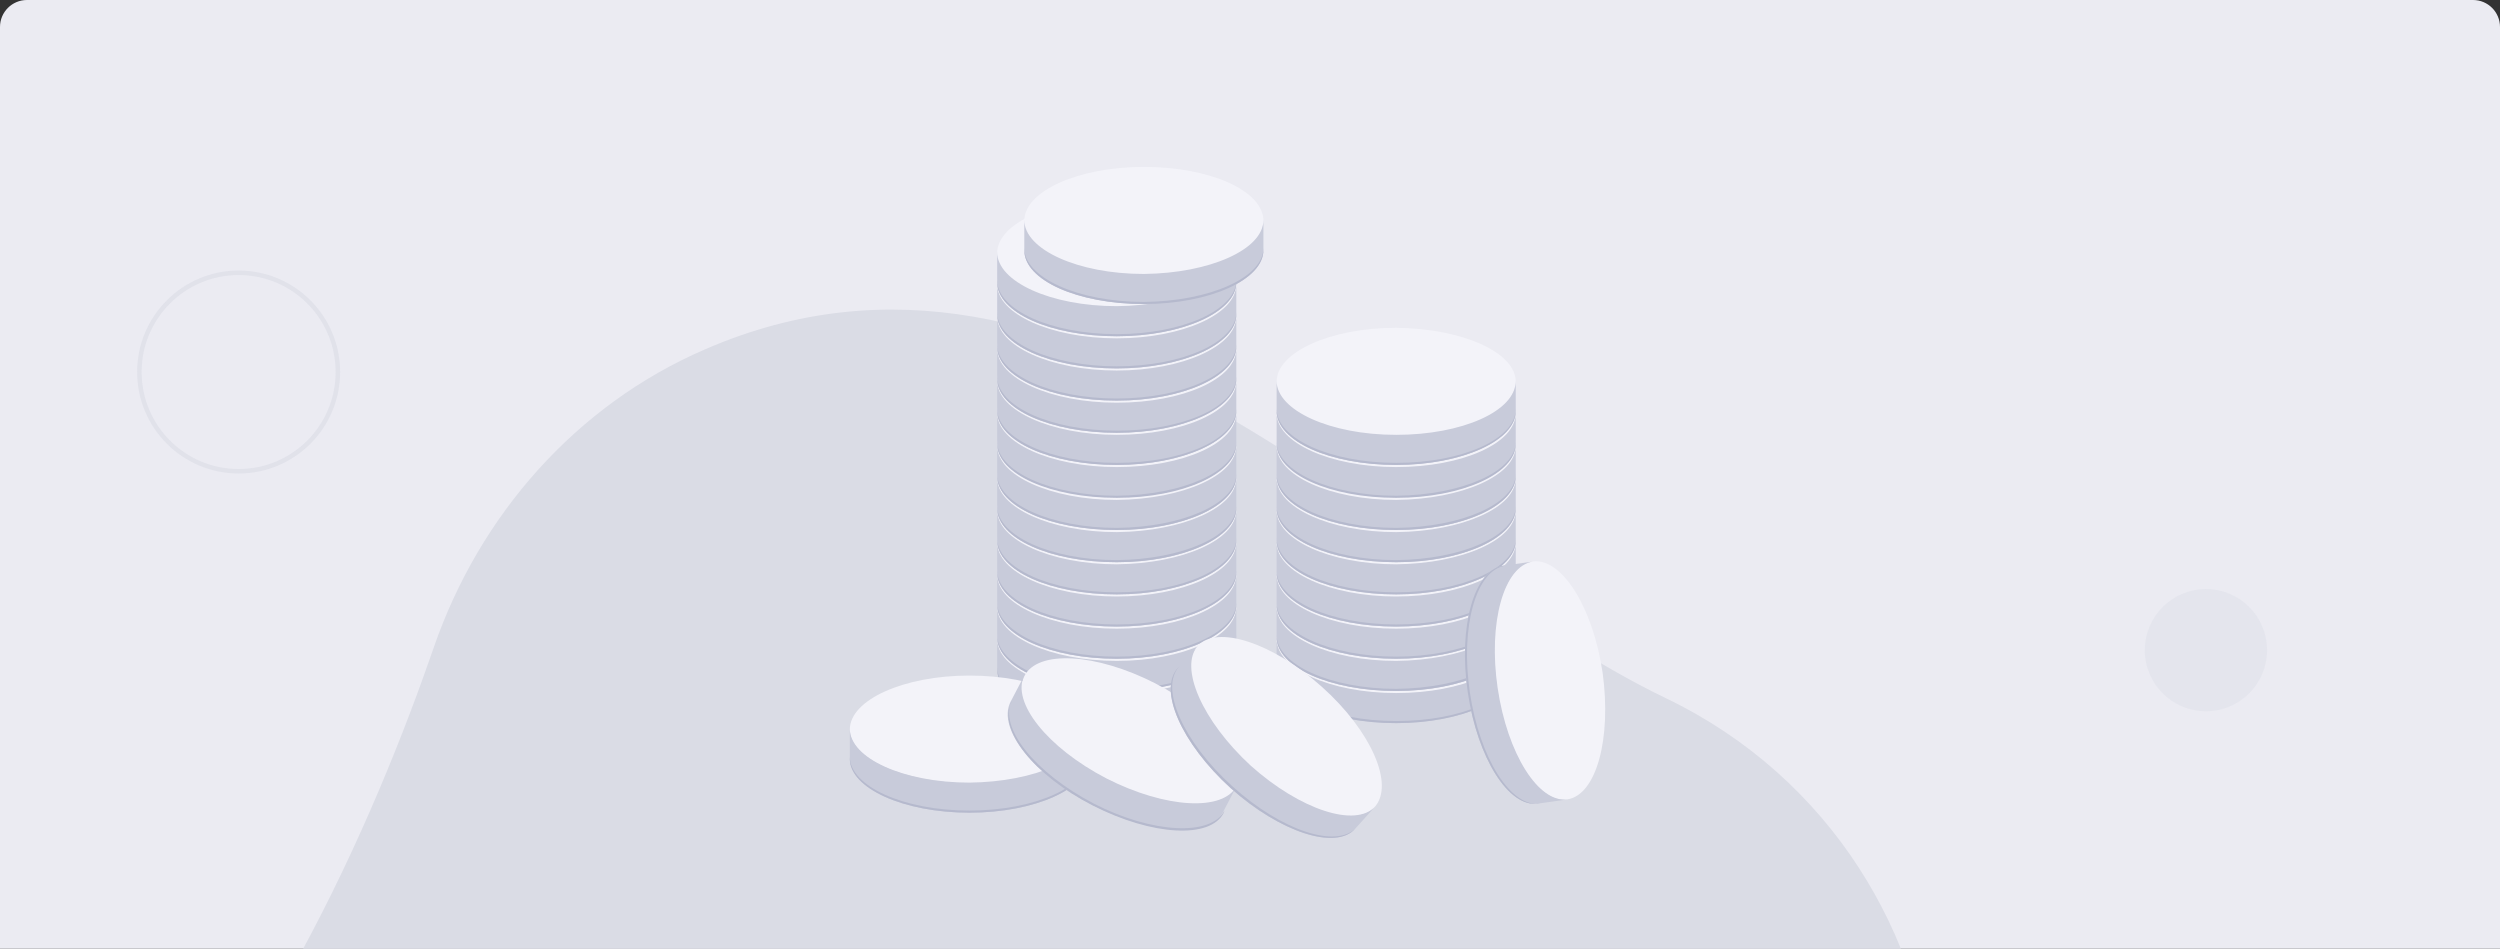 <svg width="556" height="211" viewBox="0 0 556 211" fill="none" xmlns="http://www.w3.org/2000/svg">
<rect x="0" y="0" width="556" height="211" fill="#333333" stroke="none"/>
<g clip-path="url(#clip0_1022_3705)">
<path d="M0 6C0 2.686 2.686 0 6 0H550C553.314 0 556 2.686 556 6V211H0V6Z" fill="#EBEBF2"/>
<path d="M156.81 77.69C128.134 90.058 106.617 114.587 96.467 144.011C83.725 180.908 57.041 244.118 14.61 280.032C-47.957 332.848 42.967 438.031 155.995 369.456C269.022 300.881 317.107 355.449 384.069 326.185C451.032 296.922 444.794 191.01 370.495 155.283C308.501 125.474 239.743 41.67 156.81 77.69Z" fill="#DADCE5"/>
<path opacity="0.41" d="M490.598 158.193C498.108 158.193 504.196 152.106 504.196 144.597C504.196 137.087 498.108 131 490.598 131C483.088 131 477 137.087 477 144.597C477 152.106 483.088 158.193 490.598 158.193Z" fill="#DADCE5"/>
<path opacity="0.64" d="M53.072 104.808C65.262 104.808 75.143 94.927 75.143 82.738C75.143 70.549 65.262 60.668 53.072 60.668C40.882 60.668 31 70.549 31 82.738C31 94.927 40.882 104.808 53.072 104.808Z" stroke="#DADCE5" stroke-miterlimit="10"/>
<path d="M274.954 142.308C274.954 148.843 263.05 154.289 248.363 154.289C233.677 154.289 221.773 148.999 221.773 142.308C221.773 135.772 233.677 130.326 248.363 130.326C263.05 130.482 274.954 135.772 274.954 142.308Z" fill="#F3F3F9"/>
<path d="M274.954 142.152V148.843C274.954 155.379 263.05 160.825 248.363 160.825C233.677 160.825 221.773 155.534 221.773 148.843V142.152C221.773 148.688 233.677 154.134 248.363 154.134C263.05 154.134 274.954 148.843 274.954 142.152Z" fill="#C8CBDA"/>
<path d="M274.954 148.377V148.844C274.954 155.379 263.05 160.825 248.363 160.825C233.677 160.825 221.773 155.535 221.773 148.844V148.377C221.773 154.912 233.677 160.358 248.363 160.358C263.05 160.358 274.954 155.068 274.954 148.377Z" fill="#B5B9CD"/>
<path d="M337.102 142.308C337.102 148.843 325.198 154.289 310.512 154.289C295.826 154.289 283.922 148.999 283.922 142.308C283.922 135.772 295.826 130.326 310.512 130.326C325.198 130.482 337.102 135.772 337.102 142.308Z" fill="#F3F3F9"/>
<path d="M337.101 142.152V148.843C337.101 155.379 325.197 160.825 310.511 160.825C295.825 160.825 283.921 155.534 283.921 148.843V142.152C283.921 148.688 295.825 154.134 310.511 154.134C325.197 154.134 337.101 148.843 337.101 142.152Z" fill="#C8CBDA"/>
<path d="M337.101 148.377V148.844C337.101 155.379 325.197 160.825 310.511 160.825C295.825 160.825 283.921 155.535 283.921 148.844V148.377C283.921 154.912 295.825 160.358 310.511 160.358C325.197 160.358 337.101 155.068 337.101 148.377Z" fill="#B5B9CD"/>
<path d="M337.102 135.001C337.102 141.536 325.198 146.982 310.512 146.982C295.826 146.982 283.922 141.692 283.922 135.001C283.922 128.466 295.826 123.02 310.512 123.02C325.198 123.175 337.102 128.466 337.102 135.001Z" fill="#F3F3F9"/>
<path d="M337.101 135.002V141.693C337.101 148.228 325.197 153.674 310.511 153.674C295.825 153.674 283.921 148.384 283.921 141.693V135.002C283.921 141.537 295.825 146.983 310.511 146.983C325.197 146.828 337.101 141.537 337.101 135.002Z" fill="#C8CBDA"/>
<path d="M337.101 141.223V141.689C337.101 148.225 325.197 153.671 310.511 153.671C295.825 153.671 283.921 148.38 283.921 141.689V141.223C283.921 147.758 295.825 153.204 310.511 153.204C325.197 153.049 337.101 147.758 337.101 141.223Z" fill="#B5B9CD"/>
<path d="M337.102 127.991C337.102 134.527 325.198 139.973 310.512 139.973C295.826 139.973 283.922 134.682 283.922 127.991C283.922 121.456 295.826 116.01 310.512 116.01C325.198 116.01 337.102 121.456 337.102 127.991Z" fill="#F3F3F9"/>
<path d="M337.101 127.836V134.527C337.101 141.062 325.197 146.508 310.511 146.508C295.825 146.508 283.921 141.218 283.921 134.527V127.836C283.921 134.371 295.825 139.817 310.511 139.817C325.197 139.817 337.101 134.371 337.101 127.836Z" fill="#C8CBDA"/>
<path d="M337.101 134.055V134.521C337.101 141.057 325.197 146.503 310.511 146.503C295.825 146.503 283.921 141.212 283.921 134.521V134.055C283.921 140.59 295.825 146.036 310.511 146.036C325.197 146.036 337.101 140.59 337.101 134.055Z" fill="#B5B9CD"/>
<path d="M337.102 120.835C337.102 127.37 325.198 132.816 310.512 132.816C295.826 132.816 283.922 127.526 283.922 120.835C283.922 114.3 295.826 108.854 310.512 108.854C325.198 108.854 337.102 114.144 337.102 120.835Z" fill="#F3F3F9"/>
<path d="M337.101 120.68V127.371C337.101 133.906 325.197 139.352 310.511 139.352C295.825 139.352 283.921 134.062 283.921 127.371V120.68C283.921 127.215 295.825 132.661 310.511 132.661C325.197 132.661 337.101 127.215 337.101 120.68Z" fill="#C8CBDA"/>
<path d="M337.101 126.898V127.365C337.101 133.901 325.197 139.347 310.511 139.347C295.825 139.347 283.921 134.056 283.921 127.365V126.898C283.921 133.434 295.825 138.88 310.511 138.88C325.197 138.88 337.101 133.434 337.101 126.898Z" fill="#B5B9CD"/>
<path d="M337.101 113.675C337.101 120.21 325.197 125.656 310.511 125.656C295.825 125.656 283.921 120.366 283.921 113.675C283.921 107.139 295.825 101.693 310.511 101.693C325.197 101.693 337.101 106.984 337.101 113.675Z" fill="#F3F3F9"/>
<path d="M337.1 113.52V120.21C337.1 126.746 325.196 132.192 310.51 132.192C295.824 132.192 283.92 126.901 283.92 120.21V113.52C283.92 120.055 295.824 125.501 310.51 125.501C325.196 125.345 337.1 120.055 337.1 113.52Z" fill="#C8CBDA"/>
<path d="M337.1 119.744V120.211C337.1 126.746 325.196 132.192 310.51 132.192C295.824 132.192 283.92 126.902 283.92 120.211V119.744C283.92 126.279 295.824 131.726 310.51 131.726C325.196 131.726 337.1 126.279 337.1 119.744Z" fill="#B5B9CD"/>
<path d="M337.102 106.517C337.102 113.052 325.198 118.498 310.512 118.498C295.826 118.498 283.922 113.208 283.922 106.517C283.922 99.981 295.826 94.535 310.512 94.535C325.198 94.535 337.102 99.826 337.102 106.517Z" fill="#F3F3F9"/>
<path d="M337.101 106.361V113.052C337.101 119.588 325.197 125.034 310.511 125.034C295.825 125.034 283.921 119.743 283.921 113.052V106.361C283.921 112.897 295.825 118.343 310.511 118.343C325.197 118.187 337.101 112.897 337.101 106.361Z" fill="#C8CBDA"/>
<path d="M337.101 112.586V113.053C337.101 119.588 325.197 125.034 310.511 125.034C295.825 125.034 283.921 119.744 283.921 113.053V112.586C283.921 119.121 295.825 124.567 310.511 124.567C325.197 124.412 337.101 119.121 337.101 112.586Z" fill="#B5B9CD"/>
<path d="M337.102 99.2C337.102 105.736 325.198 111.182 310.512 111.182C295.826 111.182 283.922 105.891 283.922 99.2C283.922 92.665 295.826 87.219 310.512 87.219C325.198 87.374 337.102 92.665 337.102 99.2Z" fill="#F3F3F9"/>
<path d="M337.101 99.201V105.892C337.101 112.427 325.197 117.874 310.511 117.874C295.825 117.874 283.921 112.583 283.921 105.892V99.201C283.921 105.737 295.825 111.183 310.511 111.183C325.197 111.027 337.101 105.737 337.101 99.201Z" fill="#C8CBDA"/>
<path d="M337.101 105.424V105.891C337.101 112.426 325.197 117.872 310.511 117.872C295.825 117.872 283.921 112.582 283.921 105.891V105.424C283.921 111.959 295.825 117.405 310.511 117.405C325.197 117.25 337.101 111.959 337.101 105.424Z" fill="#B5B9CD"/>
<path d="M337.102 92.05C337.102 98.585 325.198 104.031 310.512 104.031C295.826 104.031 283.922 98.741 283.922 92.05C283.922 85.514 295.826 80.068 310.512 80.068C325.198 80.224 337.102 85.514 337.102 92.05Z" fill="#F3F3F9"/>
<path d="M337.101 91.894V98.585C337.101 105.121 325.197 110.567 310.511 110.567C295.825 110.567 283.921 105.276 283.921 98.585V91.894C283.921 98.43 295.825 103.876 310.511 103.876C325.197 103.876 337.101 98.585 337.101 91.894Z" fill="#C8CBDA"/>
<path d="M337.101 98.273V98.74C337.101 105.276 325.197 110.722 310.511 110.722C295.825 110.722 283.921 105.431 283.921 98.74V98.273C283.921 104.809 295.825 110.255 310.511 110.255C325.197 110.099 337.101 104.809 337.101 98.273Z" fill="#B5B9CD"/>
<path d="M337.102 84.886C337.102 91.421 325.198 96.867 310.512 96.867C295.826 96.867 283.922 91.577 283.922 84.886C283.922 78.35 295.826 72.904 310.512 72.904C325.198 73.06 337.102 78.35 337.102 84.886Z" fill="#F3F3F9"/>
<path d="M337.101 84.727V91.418C337.101 97.953 325.197 103.399 310.511 103.399C295.825 103.399 283.921 98.109 283.921 91.418V84.727C283.921 91.262 295.825 96.708 310.511 96.708C325.197 96.708 337.101 91.418 337.101 84.727Z" fill="#C8CBDA"/>
<path d="M337.101 90.955V91.422C337.101 97.957 325.197 103.403 310.511 103.403C295.825 103.403 283.921 98.113 283.921 91.422V90.955C283.921 97.49 295.825 102.937 310.511 102.937C325.197 102.937 337.101 97.646 337.101 90.955Z" fill="#B5B9CD"/>
<path d="M274.954 135.155C274.954 141.691 263.05 147.137 248.363 147.137C233.677 147.137 221.773 141.846 221.773 135.155C221.773 128.62 233.677 123.174 248.363 123.174C263.05 123.174 274.954 128.62 274.954 135.155Z" fill="#F3F3F9"/>
<path d="M274.954 135V141.691C274.954 148.226 263.05 153.672 248.363 153.672C233.677 153.672 221.773 148.382 221.773 141.691V135C221.773 141.535 233.677 146.981 248.363 146.981C263.05 146.981 274.954 141.535 274.954 135Z" fill="#C8CBDA"/>
<path d="M274.954 141.225V141.691C274.954 148.227 263.05 153.673 248.363 153.673C233.677 153.673 221.773 148.382 221.773 141.691V141.225C221.773 147.76 233.677 153.206 248.363 153.206C263.05 153.206 274.954 147.916 274.954 141.225Z" fill="#B5B9CD"/>
<path d="M274.954 127.991C274.954 134.527 263.05 139.973 248.363 139.973C233.677 139.973 221.773 134.682 221.773 127.991C221.773 121.456 233.677 116.01 248.363 116.01C263.05 116.01 274.954 121.456 274.954 127.991Z" fill="#F3F3F9"/>
<path d="M274.954 127.836V134.527C274.954 141.062 263.05 146.508 248.363 146.508C233.677 146.508 221.773 141.218 221.773 134.527V127.836C221.773 134.371 233.677 139.817 248.363 139.817C263.05 139.817 274.954 134.371 274.954 127.836Z" fill="#C8CBDA"/>
<path d="M274.954 134.055V134.521C274.954 141.057 263.05 146.503 248.363 146.503C233.677 146.503 221.773 141.212 221.773 134.521V134.055C221.773 140.59 233.677 146.036 248.363 146.036C263.05 146.036 274.954 140.59 274.954 134.055Z" fill="#B5B9CD"/>
<path d="M274.954 120.835C274.954 127.37 263.05 132.816 248.363 132.816C233.677 132.816 221.773 127.526 221.773 120.835C221.773 114.3 233.677 108.854 248.363 108.854C263.05 108.854 274.954 114.144 274.954 120.835Z" fill="#F3F3F9"/>
<path d="M274.954 120.68V127.371C274.954 133.906 263.05 139.352 248.363 139.352C233.677 139.352 221.773 134.062 221.773 127.371V120.68C221.773 127.215 233.677 132.661 248.363 132.661C263.05 132.661 274.954 127.215 274.954 120.68Z" fill="#C8CBDA"/>
<path d="M274.954 126.898V127.365C274.954 133.901 263.05 139.347 248.363 139.347C233.677 139.347 221.773 134.056 221.773 127.365V126.898C221.773 133.434 233.677 138.88 248.363 138.88C263.05 138.88 274.954 133.434 274.954 126.898Z" fill="#B5B9CD"/>
<path d="M274.954 113.675C274.954 120.21 263.05 125.656 248.363 125.656C233.677 125.656 221.773 120.366 221.773 113.675C221.773 107.139 233.677 101.693 248.363 101.693C263.05 101.693 274.954 106.984 274.954 113.675Z" fill="#F3F3F9"/>
<path d="M274.954 113.52V120.21C274.954 126.746 263.05 132.192 248.363 132.192C233.677 132.192 221.773 126.901 221.773 120.21V113.52C221.773 120.055 233.677 125.501 248.363 125.501C263.05 125.345 274.954 120.055 274.954 113.52Z" fill="#C8CBDA"/>
<path d="M274.954 119.744V120.211C274.954 126.746 263.05 132.192 248.363 132.192C233.677 132.192 221.773 126.902 221.773 120.211V119.744C221.773 126.279 233.677 131.726 248.363 131.726C263.05 131.726 274.954 126.279 274.954 119.744Z" fill="#B5B9CD"/>
<path d="M274.954 106.517C274.954 113.052 263.05 118.498 248.363 118.498C233.677 118.498 221.773 113.208 221.773 106.517C221.773 99.981 233.677 94.535 248.363 94.535C263.05 94.535 274.954 99.826 274.954 106.517Z" fill="#F3F3F9"/>
<path d="M274.954 106.361V113.052C274.954 119.588 263.05 125.034 248.363 125.034C233.677 125.034 221.773 119.743 221.773 113.052V106.361C221.773 112.897 233.677 118.343 248.363 118.343C263.05 118.187 274.954 112.897 274.954 106.361Z" fill="#C8CBDA"/>
<path d="M274.954 112.586V113.053C274.954 119.588 263.05 125.034 248.363 125.034C233.677 125.034 221.773 119.744 221.773 113.053V112.586C221.773 119.121 233.677 124.567 248.363 124.567C263.05 124.412 274.954 119.121 274.954 112.586Z" fill="#B5B9CD"/>
<path d="M274.954 99.2C274.954 105.736 263.05 111.182 248.363 111.182C233.677 111.182 221.773 105.891 221.773 99.2C221.773 92.665 233.677 87.219 248.363 87.219C263.05 87.374 274.954 92.665 274.954 99.2Z" fill="#F3F3F9"/>
<path d="M274.954 99.201V105.892C274.954 112.427 263.05 117.874 248.363 117.874C233.677 117.874 221.773 112.583 221.773 105.892V99.201C221.773 105.737 233.677 111.183 248.363 111.183C263.05 111.027 274.954 105.737 274.954 99.201Z" fill="#C8CBDA"/>
<path d="M274.954 105.424V105.891C274.954 112.426 263.05 117.872 248.363 117.872C233.677 117.872 221.773 112.582 221.773 105.891V105.424C221.773 111.959 233.677 117.405 248.363 117.405C263.05 117.25 274.954 111.959 274.954 105.424Z" fill="#B5B9CD"/>
<path d="M274.954 92.05C274.954 98.585 263.05 104.031 248.363 104.031C233.677 104.031 221.773 98.741 221.773 92.05C221.773 85.514 233.677 80.068 248.363 80.068C263.05 80.224 274.954 85.514 274.954 92.05Z" fill="#F3F3F9"/>
<path d="M274.954 91.894V98.585C274.954 105.121 263.05 110.567 248.363 110.567C233.677 110.567 221.773 105.276 221.773 98.585V91.894C221.773 98.43 233.677 103.876 248.363 103.876C263.05 103.876 274.954 98.585 274.954 91.894Z" fill="#C8CBDA"/>
<path d="M274.954 98.273V98.74C274.954 105.276 263.05 110.722 248.363 110.722C233.677 110.722 221.773 105.431 221.773 98.74V98.273C221.773 104.809 233.677 110.255 248.363 110.255C263.05 110.099 274.954 104.809 274.954 98.273Z" fill="#B5B9CD"/>
<path d="M274.954 84.886C274.954 91.421 263.05 96.867 248.363 96.867C233.677 96.867 221.773 91.577 221.773 84.886C221.773 78.35 233.677 72.904 248.363 72.904C263.05 73.06 274.954 78.35 274.954 84.886Z" fill="#F3F3F9"/>
<path d="M274.954 84.727V91.418C274.954 97.953 263.05 103.399 248.363 103.399C233.677 103.399 221.773 98.109 221.773 91.418V84.727C221.773 91.262 233.677 96.708 248.363 96.708C263.05 96.708 274.954 91.418 274.954 84.727Z" fill="#C8CBDA"/>
<path d="M274.954 90.955V91.422C274.954 97.957 263.05 103.403 248.363 103.403C233.677 103.403 221.773 98.113 221.773 91.422V90.955C221.773 97.49 233.677 102.937 248.363 102.937C263.05 102.937 274.954 97.646 274.954 90.955Z" fill="#B5B9CD"/>
<path d="M274.954 77.733C274.954 84.269 263.05 89.715 248.363 89.715C233.677 89.715 221.773 84.424 221.773 77.733C221.773 71.198 233.677 65.752 248.363 65.752C263.05 65.752 274.954 71.198 274.954 77.733Z" fill="#F3F3F9"/>
<path d="M274.954 77.578V84.269C274.954 90.804 263.05 96.251 248.363 96.251C233.677 96.251 221.773 90.96 221.773 84.269V77.578C221.773 84.114 233.677 89.56 248.363 89.56C263.05 89.56 274.954 84.269 274.954 77.578Z" fill="#C8CBDA"/>
<path d="M274.954 83.803V84.269C274.954 90.805 263.05 96.251 248.363 96.251C233.677 96.251 221.773 90.96 221.773 84.269V83.803C221.773 90.338 233.677 95.784 248.363 95.784C263.05 95.784 274.954 90.494 274.954 83.803Z" fill="#B5B9CD"/>
<path d="M274.954 70.577C274.954 77.112 263.05 82.559 248.363 82.559C233.677 82.559 221.773 77.268 221.773 70.577C221.773 64.042 233.677 58.596 248.363 58.596C263.05 58.596 274.954 64.042 274.954 70.577Z" fill="#F3F3F9"/>
<path d="M274.954 70.422V77.113C274.954 83.648 263.05 89.094 248.363 89.094C233.677 89.094 221.773 83.804 221.773 77.113V70.422C221.773 76.957 233.677 82.403 248.363 82.403C263.05 82.403 274.954 76.957 274.954 70.422Z" fill="#C8CBDA"/>
<path d="M274.954 76.647V77.113C274.954 83.649 263.05 89.095 248.363 89.095C233.677 89.095 221.773 83.804 221.773 77.113V76.647C221.773 83.182 233.677 88.628 248.363 88.628C263.05 88.628 274.954 83.182 274.954 76.647Z" fill="#B5B9CD"/>
<path d="M274.954 63.419C274.954 69.954 263.05 75.4 248.363 75.4C233.677 75.4 221.773 70.11 221.773 63.419C221.773 56.884 233.677 51.438 248.363 51.438C263.05 51.438 274.954 56.884 274.954 63.419Z" fill="#F3F3F9"/>
<path d="M274.954 63.264V69.955C274.954 76.49 263.05 81.936 248.363 81.936C233.677 81.936 221.773 76.646 221.773 69.955V63.264C221.773 69.799 233.677 75.245 248.363 75.245C263.05 75.245 274.954 69.799 274.954 63.264Z" fill="#C8CBDA"/>
<path d="M274.954 69.488V69.955C274.954 76.49 263.05 81.937 248.363 81.937C233.677 81.937 221.773 76.646 221.773 69.955V69.488C221.773 76.024 233.677 81.47 248.363 81.47C263.05 81.47 274.954 76.024 274.954 69.488Z" fill="#B5B9CD"/>
<path d="M274.954 56.263C274.954 62.798 263.05 68.244 248.363 68.244C233.677 68.244 221.773 62.954 221.773 56.263C221.773 49.727 233.677 44.281 248.363 44.281C263.05 44.281 274.954 49.572 274.954 56.263Z" fill="#F3F3F9"/>
<path d="M274.954 56.107V62.798C274.954 69.334 263.05 74.78 248.363 74.78C233.677 74.78 221.773 69.489 221.773 62.798V56.107C221.773 62.643 233.677 68.089 248.363 68.089C263.05 67.933 274.954 62.643 274.954 56.107Z" fill="#C8CBDA"/>
<path d="M274.954 62.332V62.799C274.954 69.334 263.05 74.78 248.363 74.78C233.677 74.78 221.773 69.49 221.773 62.799V62.332C221.773 68.867 233.677 74.314 248.363 74.314C263.05 74.314 274.954 68.867 274.954 62.332Z" fill="#B5B9CD"/>
<path d="M280.983 49.101C280.983 55.636 269.079 61.082 254.393 61.082C239.706 61.082 227.803 55.792 227.803 49.101C227.803 42.565 239.706 37.119 254.393 37.119C269.079 37.119 280.983 42.41 280.983 49.101Z" fill="#F3F3F9"/>
<path d="M280.982 48.945V55.636C280.982 62.172 269.078 67.618 254.392 67.618C239.705 67.618 227.802 62.327 227.802 55.636V48.945C227.802 55.481 239.705 60.927 254.392 60.927C269.078 60.771 280.982 55.481 280.982 48.945Z" fill="#C8CBDA"/>
<path d="M280.982 55.17V55.637C280.982 62.172 269.078 67.618 254.392 67.618C239.705 67.618 227.802 62.328 227.802 55.637V55.17C227.802 61.705 239.705 67.151 254.392 67.151C269.078 66.996 280.982 61.705 280.982 55.17Z" fill="#B5B9CD"/>
<path d="M242.181 162.228C242.181 168.763 230.277 174.209 215.591 174.209C200.905 174.053 189.001 168.763 189.001 162.228C189.001 155.692 200.905 150.246 215.591 150.246C230.277 150.246 242.181 155.537 242.181 162.228Z" fill="#F3F3F9"/>
<path d="M242.18 162.072V168.763C242.18 175.299 230.276 180.745 215.59 180.745C200.904 180.745 189 175.299 189 168.763V162.072C189 168.608 200.904 174.054 215.59 174.054C230.276 173.898 242.18 168.608 242.18 162.072Z" fill="#C8CBDA"/>
<path d="M242.18 168.291V168.758C242.18 175.293 230.276 180.739 215.59 180.739C200.904 180.739 189 175.293 189 168.758V168.291C189 174.826 200.904 180.272 215.59 180.272C230.276 180.272 242.18 174.826 242.18 168.291Z" fill="#B5B9CD"/>
<path d="M275.11 174.821C272.173 180.734 259.187 179.956 246.047 173.265C232.906 166.574 224.867 156.304 227.805 150.391C230.742 144.478 243.728 145.256 256.868 151.947C269.854 158.638 278.047 168.908 275.11 174.821Z" fill="#F3F3F9"/>
<path d="M275.109 174.668L272.017 180.581C269.08 186.494 256.094 185.716 242.954 179.025C229.813 172.334 221.775 162.064 224.712 156.151L227.804 150.238C224.866 156.151 232.905 166.265 246.046 173.112C259.186 179.803 272.172 180.581 275.109 174.668Z" fill="#C8CBDA"/>
<path d="M272.326 180.272L272.172 180.738C269.234 186.651 256.249 185.873 243.108 179.182C229.968 172.491 221.929 162.222 224.866 156.309L225.021 155.842C222.083 161.755 230.122 171.869 243.263 178.716C256.249 185.406 269.389 186.029 272.326 180.272Z" fill="#B5B9CD"/>
<path d="M305.717 179.496C301.389 184.32 289.021 180.274 278.045 170.471C267.069 160.512 261.813 148.531 266.296 143.707C270.625 138.883 282.992 142.929 293.968 152.732C304.944 162.535 310.2 174.517 305.717 179.496Z" fill="#F3F3F9"/>
<path d="M305.872 179.34L301.389 184.319C297.06 189.143 284.693 185.097 273.717 175.294C262.741 165.335 257.485 153.354 261.968 148.53L266.451 143.551C262.122 148.374 267.379 160.356 278.2 170.315C289.176 180.118 301.544 184.163 305.872 179.34Z" fill="#C8CBDA"/>
<path d="M301.698 184.004L301.389 184.315C297.06 189.139 284.693 185.093 273.717 175.29C262.741 165.331 257.485 153.35 261.968 148.526L262.277 148.215C257.794 153.039 263.205 165.02 274.026 174.823C285.002 184.782 297.37 188.827 301.698 184.004Z" fill="#B5B9CD"/>
<path d="M348.539 177.786C342.046 178.72 335.09 167.672 332.925 153.045C330.761 138.419 334.317 125.815 340.81 124.881C347.303 123.948 354.259 134.995 356.424 149.622C358.433 164.249 355.032 176.853 348.539 177.786Z" fill="#F3F3F9"/>
<path d="M348.695 177.786L342.047 178.72C335.554 179.653 328.598 168.605 326.433 153.979C324.269 139.352 327.825 126.748 334.318 125.814L340.965 124.881C334.472 125.814 330.916 138.418 333.081 153.045C335.245 167.672 342.202 178.72 348.695 177.786Z" fill="#C8CBDA"/>
<path d="M342.511 178.72H342.047C335.554 179.653 328.598 168.605 326.433 153.979C324.269 139.352 327.825 126.748 334.318 125.814H334.781C328.288 126.748 324.733 139.352 326.897 153.979C329.061 168.605 336.018 179.653 342.511 178.72Z" fill="#B5B9CD"/>
</g>
<defs>
<clipPath id="clip0_1022_3705">
<path d="M0 6C0 2.686 2.686 0 6 0H550C553.314 0 556 2.686 556 6V211H0V6Z" fill="white"/>
</clipPath>
</defs>
</svg>

